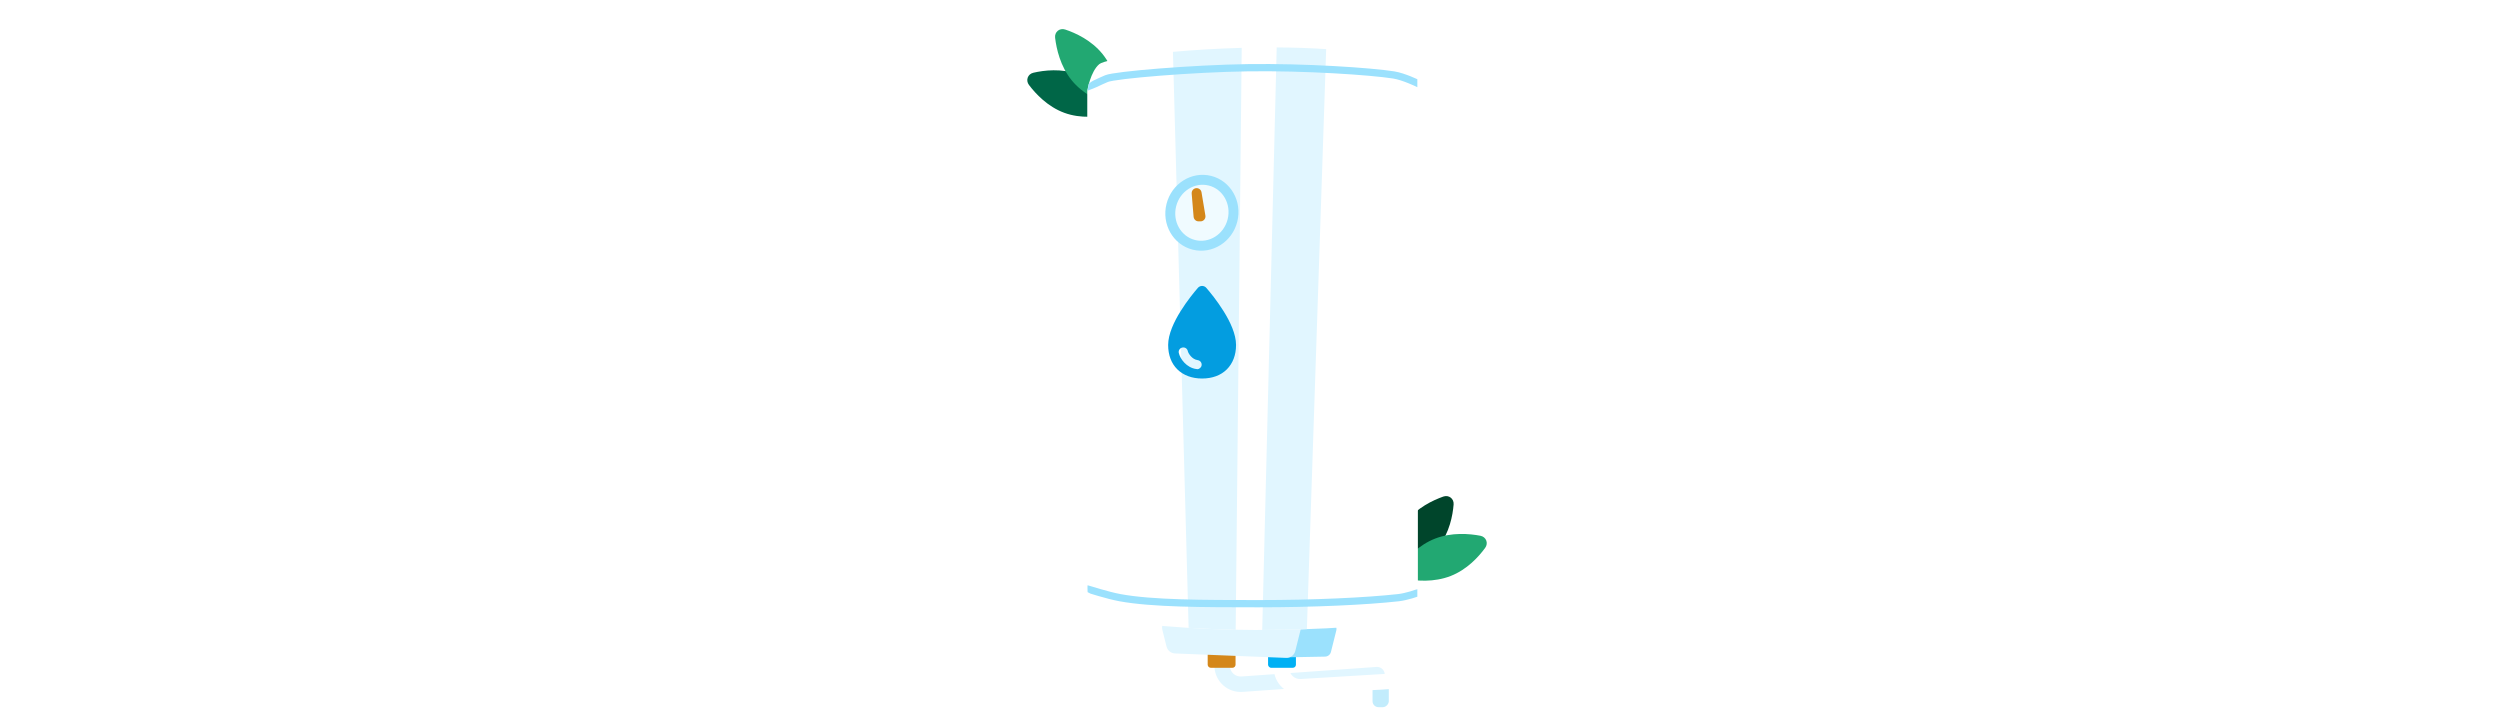 <svg fill="none" height="108" viewBox="0 0 375 108" width="375" xmlns="http://www.w3.org/2000/svg">
<g clip-path="url(#clip0_679_23703)">
<path d="M215.806 81.973C214.177 84.077 211.784 85.209 210.219 85.762C209.395 86.053 208.603 85.447 208.674 84.576C208.806 82.939 209.286 80.371 210.909 78.274C212.538 76.17 214.932 75.038 216.496 74.485C217.321 74.194 218.112 74.8 218.042 75.671C217.91 77.309 217.429 79.876 215.806 81.973Z" fill="#00452B"></path>
<path d="M215.255 80.794C212.778 81.761 211.038 83.687 210.07 85.016C209.549 85.733 209.925 86.67 210.796 86.835C212.443 87.146 215.096 87.376 217.591 86.402C220.068 85.435 221.808 83.509 222.775 82.18C223.297 81.463 222.92 80.525 222.049 80.361C220.403 80.05 217.749 79.82 215.255 80.794Z" fill="#22A872"></path>
<path d="M161.691 11.137C164.189 12.053 165.992 13.993 166.991 15.317C167.518 16.015 167.18 16.952 166.328 17.149C164.728 17.518 162.135 17.835 159.646 16.922C157.148 16.006 155.345 14.066 154.345 12.742C153.818 12.044 154.157 11.106 155.009 10.91C156.609 10.541 159.202 10.223 161.691 11.137Z" fill="#006647"></path>
<path d="M160.733 12.018C162.404 14.086 164.766 15.163 166.325 15.683C167.166 15.964 167.946 15.322 167.84 14.442C167.639 12.778 167.055 10.179 165.373 8.096C163.703 6.027 161.341 4.95 159.782 4.43C158.941 4.15 158.161 4.791 158.267 5.671C158.468 7.335 159.051 9.934 160.733 12.018Z" fill="#22A872"></path>
<g filter="url(#filter0_dd_679_23703)">
<rect fill="#C2ECFC" height="3.831" rx="0.891" transform="matrix(-1 0 0 1 208.32 99.124)" width="2.438"></rect>
</g>
<g filter="url(#filter1_dd_679_23703)">
<rect fill="white" height="3.831" rx="0.891" transform="matrix(-1 0 0 1 211.456 100.169)" width="2.09"></rect>
</g>
<path d="M206.636 102.35C207.274 102.305 207.755 101.751 207.71 101.113C207.664 100.475 207.111 99.994 206.473 100.04L206.554 101.195L206.636 102.35ZM186.297 102.628L186.215 101.473L186.297 102.628ZM183.18 98.118L182.025 98.207L182.175 100.158L183.33 100.069L184.484 99.981L184.334 98.029L183.18 98.118ZM186.297 102.628L186.379 103.784L206.636 102.35L206.554 101.195L206.473 100.04L186.215 101.473L186.297 102.628ZM183.33 100.069L182.175 100.158C182.341 102.317 184.219 103.936 186.379 103.784L186.297 102.628L186.215 101.473C185.326 101.536 184.553 100.869 184.484 99.981L183.33 100.069Z" fill="#E1F6FF"></path>
<path d="M210.246 103.255C210.884 103.217 211.37 102.668 211.331 102.029C211.293 101.391 210.744 100.905 210.106 100.944L210.176 102.099L210.246 103.255ZM192.23 98.842H191.072V100.233H192.23H193.388V98.842H192.23ZM195.177 103.007L195.247 104.163L210.246 103.255L210.176 102.099L210.106 100.944L195.108 101.851L195.177 103.007ZM192.23 100.233H191.072C191.072 102.501 192.984 104.3 195.247 104.163L195.177 103.007L195.108 101.851C194.175 101.908 193.388 101.167 193.388 100.233H192.23Z" fill="white"></path>
<rect fill="#00B0F4" height="3.135" rx="0.463" width="4.18" x="190.209" y="97.034"></rect>
<rect fill="#D4871A" height="1.975" rx="0.232" stroke="#D4871A" stroke-width="0.463" width="3.717" x="181.384" y="97.962"></rect>
<path d="M192.818 98.529L184.654 95.196C183.713 94.812 183.988 93.412 185.004 93.412H199.549C200.152 93.412 200.594 93.978 200.448 94.563L199.641 97.791C199.539 98.197 199.178 98.485 198.76 98.493L193.186 98.597C193.06 98.6 192.935 98.576 192.818 98.529Z" fill="#9BE1FD"></path>
<path d="M175.411 96.872L174.781 94.353C174.635 93.768 175.077 93.202 175.68 93.202H193.758C194.361 93.202 194.803 93.768 194.657 94.353L193.861 97.538C193.754 97.964 193.363 98.257 192.925 98.239L176.272 97.573C175.861 97.557 175.511 97.271 175.411 96.872Z" fill="#E1F6FF" stroke="#E1F6FF" stroke-width="0.891"></path>
<path d="M163.091 89.249V13.596C163.091 13.596 163.579 10.696 164.901 9.614C166.892 7.985 199.469 4.909 211.415 9.614C212.681 10.113 212.681 12.691 212.681 12.691V89.249C212.681 89.249 212.163 91.618 211.053 92.507C209.243 93.955 197.188 94.504 188.248 94.498C179.379 94.491 168.158 93.593 165.625 92.507C163.091 91.421 163.091 89.249 163.091 89.249Z" fill="white"></path>
<path d="M191.505 7.114C194.027 7.127 196.534 7.205 198.925 7.368L196.03 94.371C193.77 94.447 191.481 94.487 189.333 94.496L191.505 7.114Z" fill="#E1F6FF"></path>
<path d="M175.94 7.777C179.058 7.499 182.601 7.281 186.257 7.178L185.352 94.467C183.015 94.419 180.602 94.319 178.293 94.179L175.94 7.777Z" fill="#E1F6FF"></path>
<path clip-rule="evenodd" d="M163.141 88.822C163.141 88.822 163.099 87.919 163.141 87.789C163.296 87.839 163.75 87.964 163.906 88.012C164.198 88.103 164.607 88.228 165.075 88.363C166.014 88.636 167.169 88.946 168.077 89.114C172.883 90.004 180.568 90.007 188.692 90.01L188.792 90.01C196.987 90.013 204.867 89.648 209.726 89.109C210.258 89.049 210.946 88.879 211.52 88.716C211.803 88.635 212.094 88.528 212.271 88.472C212.364 88.442 212.509 88.412 212.601 88.38V89.506C212.416 89.565 212.114 89.676 211.817 89.76C211.233 89.927 210.473 90.118 209.846 90.188C204.932 90.734 197.009 91.099 188.791 91.096L188.575 91.096C180.541 91.093 172.783 91.09 167.879 90.182C166.916 90.004 165.718 89.681 164.772 89.406C164.297 89.268 163.881 89.141 163.583 89.049L163.141 88.822Z" fill="#9BE1FD" fill-rule="evenodd"></path>
<path clip-rule="evenodd" d="M208.977 11.78C205.579 11.244 195.714 10.576 187.17 10.701C183.038 10.761 178.084 11.032 173.999 11.355C171.957 11.517 170.136 11.692 168.747 11.859C168.052 11.943 167.47 12.025 167.025 12.101C166.56 12.181 166.294 12.247 166.195 12.288C165.669 12.506 165.001 12.818 164.459 13.078C164.143 13.229 163.141 13.599 163.141 13.599L163.312 12.568C163.312 12.568 163.668 12.253 163.989 12.099C164.535 11.837 165.224 11.515 165.779 11.285C166.007 11.191 166.39 11.108 166.841 11.031C167.312 10.95 167.913 10.866 168.617 10.781C170.026 10.611 171.862 10.435 173.913 10.273C178.015 9.948 182.993 9.676 187.155 9.615C195.735 9.49 205.667 10.158 209.147 10.707C209.95 10.834 210.901 11.171 211.628 11.461C211.997 11.608 212.372 11.778 212.601 11.881V13.083C212.542 13.056 212.211 12.89 212.102 12.841C211.883 12.743 211.577 12.61 211.225 12.469C210.512 12.184 209.654 11.887 208.977 11.78Z" fill="#9BE1FD" fill-rule="evenodd"></path>
<ellipse cx="180.285" cy="31.916" fill="#F0FBFF" rx="4.728" ry="4.958" stroke="#9BE1FD" stroke-width="1.49" transform="rotate(14.076 180.285 31.916)"></ellipse>
<path d="M179.784 32.459L179.493 28.966L180.075 32.459H179.784Z" fill="#D4871A" stroke="#D4871A" stroke-linecap="round" stroke-linejoin="round" stroke-width="1.49"></path>
<path d="M183.543 46.682C182.565 45.105 181.461 43.771 180.94 43.174C180.863 43.083 180.764 43.014 180.659 42.965C180.553 42.917 180.434 42.889 180.314 42.889C180.195 42.889 180.075 42.917 179.97 42.965C179.864 43.014 179.766 43.083 179.688 43.174C179.168 43.771 178.063 45.112 177.086 46.682C176.115 48.239 175.222 50.108 175.222 51.748C175.222 53.248 175.7 54.52 176.607 55.409C177.515 56.298 178.795 56.778 180.314 56.778C181.834 56.778 183.121 56.305 184.021 55.409C184.922 54.513 185.407 53.248 185.407 51.748C185.407 50.108 184.514 48.239 183.543 46.682ZM179.569 55.36C179.569 55.36 179.512 55.36 179.477 55.36C177.965 55.173 177.001 53.797 176.818 52.929C176.741 52.56 176.987 52.199 177.36 52.13C177.733 52.053 178.099 52.289 178.169 52.665C178.239 52.998 178.795 53.908 179.646 54.019C180.026 54.068 180.293 54.408 180.244 54.784C180.202 55.124 179.899 55.381 179.562 55.381L179.569 55.36Z" fill="#039DE0"></path>
</g>
<defs>
<filter color-interpolation-filters="sRGB" filterUnits="userSpaceOnUse" height="17.203" id="filter0_dd_679_23703" width="15.81" x="199.196" y="94.667">
<feFlood flood-opacity="0" result="BackgroundImageFix"></feFlood>
<feColorMatrix in="SourceAlpha" result="hardAlpha" type="matrix" values="0 0 0 0 0 0 0 0 0 0 0 0 0 0 0 0 0 0 127 0"></feColorMatrix>
<feOffset dy="2.229"></feOffset>
<feGaussianBlur stdDeviation="3.343"></feGaussianBlur>
<feColorMatrix type="matrix" values="0 0 0 0 0.349 0 0 0 0 0.439 0 0 0 0 0.569 0 0 0 0.1 0"></feColorMatrix>
<feBlend in2="BackgroundImageFix" mode="normal" result="effect1_dropShadow_679_23703"></feBlend>
<feColorMatrix in="SourceAlpha" result="hardAlpha" type="matrix" values="0 0 0 0 0 0 0 0 0 0 0 0 0 0 0 0 0 0 127 0"></feColorMatrix>
<feOffset dy="0.891"></feOffset>
<feGaussianBlur stdDeviation="0.891"></feGaussianBlur>
<feColorMatrix type="matrix" values="0 0 0 0 0.349 0 0 0 0 0.439 0 0 0 0 0.569 0 0 0 0.15 0"></feColorMatrix>
<feBlend in2="effect1_dropShadow_679_23703" mode="normal" result="effect2_dropShadow_679_23703"></feBlend>
<feBlend in="SourceGraphic" in2="effect2_dropShadow_679_23703" mode="normal" result="shape"></feBlend>
</filter>
<filter color-interpolation-filters="sRGB" filterUnits="userSpaceOnUse" height="17.203" id="filter1_dd_679_23703" width="15.461" x="202.681" y="95.712">
<feFlood flood-opacity="0" result="BackgroundImageFix"></feFlood>
<feColorMatrix in="SourceAlpha" result="hardAlpha" type="matrix" values="0 0 0 0 0 0 0 0 0 0 0 0 0 0 0 0 0 0 127 0"></feColorMatrix>
<feOffset dy="2.229"></feOffset>
<feGaussianBlur stdDeviation="3.343"></feGaussianBlur>
<feColorMatrix type="matrix" values="0 0 0 0 0.349 0 0 0 0 0.439 0 0 0 0 0.569 0 0 0 0.1 0"></feColorMatrix>
<feBlend in2="BackgroundImageFix" mode="normal" result="effect1_dropShadow_679_23703"></feBlend>
<feColorMatrix in="SourceAlpha" result="hardAlpha" type="matrix" values="0 0 0 0 0 0 0 0 0 0 0 0 0 0 0 0 0 0 127 0"></feColorMatrix>
<feOffset dy="0.891"></feOffset>
<feGaussianBlur stdDeviation="0.891"></feGaussianBlur>
<feColorMatrix type="matrix" values="0 0 0 0 0.349 0 0 0 0 0.439 0 0 0 0 0.569 0 0 0 0.15 0"></feColorMatrix>
<feBlend in2="effect1_dropShadow_679_23703" mode="normal" result="effect2_dropShadow_679_23703"></feBlend>
<feBlend in="SourceGraphic" in2="effect2_dropShadow_679_23703" mode="normal" result="shape"></feBlend>
</filter>
<clipPath id="clip0_679_23703">
<rect fill="white" height="108" width="375"></rect>
</clipPath>
</defs>
</svg>

